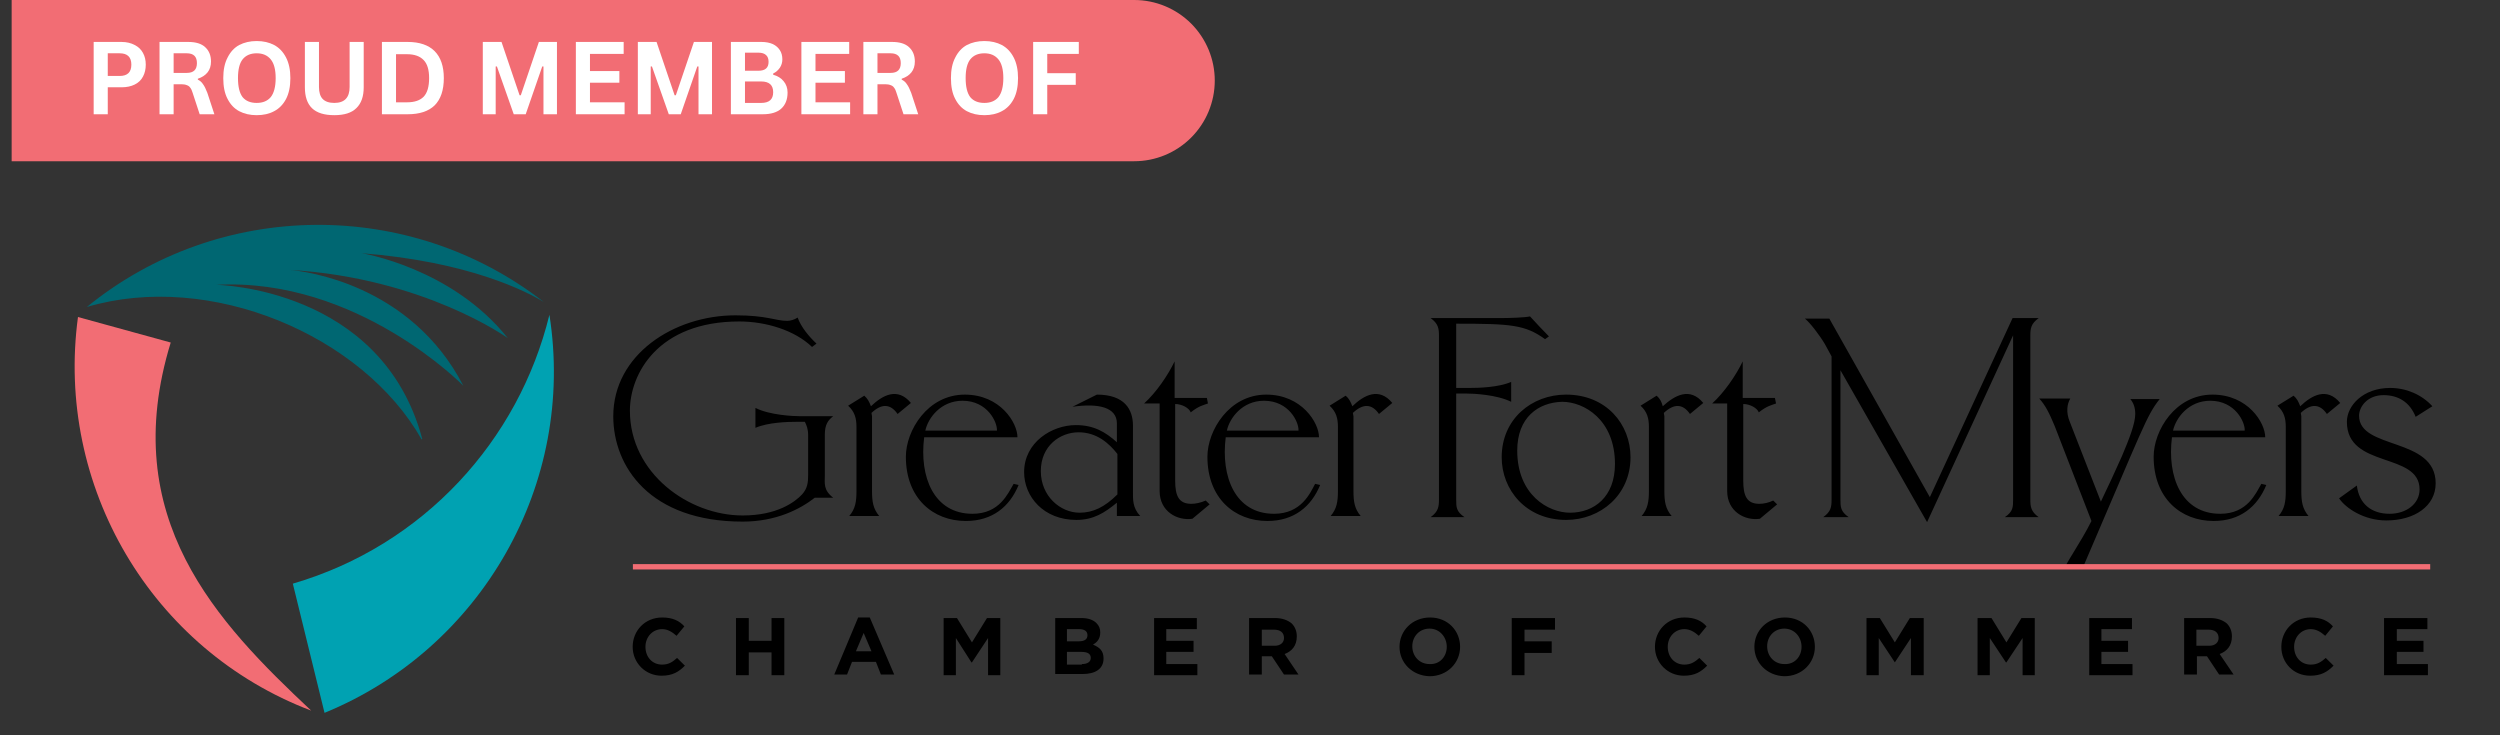 <svg xmlns="http://www.w3.org/2000/svg" xmlns:xlink="http://www.w3.org/1999/xlink" width="170" zoomAndPan="magnify" viewBox="0 0 127.5 37.5" height="50" preserveAspectRatio="xMidYMid meet" version="1.0"><rect x="0" y="0" width="127.5" height="37.5" fill="#333333" stroke="none"/><defs><g/><clipPath id="58ca532df0"><path d="M 58 16 L 124.445 16 L 124.445 29 L 58 29 Z M 58 16 " clip-rule="nonzero"/></clipPath><clipPath id="db04eaa8cf"><path d="M 32 28 L 124.219 28 L 124.219 30 L 32 30 Z M 32 28 " clip-rule="nonzero"/></clipPath><clipPath id="deb7ace301"><path d="M 14 16 L 29 16 L 29 36.324 L 14 36.324 Z M 14 16 " clip-rule="nonzero"/></clipPath><clipPath id="33a2a13e8f"><path d="M 3.805 16 L 16 16 L 16 36.324 L 3.805 36.324 Z M 3.805 16 " clip-rule="nonzero"/></clipPath><clipPath id="b0b659442f"><path d="M 4 11.473 L 28 11.473 L 28 23 L 4 23 Z M 4 11.473 " clip-rule="nonzero"/></clipPath><clipPath id="8de9fb7d13"><path d="M 0.594 0 L 61.965 0 L 61.965 8.223 L 0.594 8.223 Z M 0.594 0 " clip-rule="nonzero"/></clipPath><clipPath id="af13fa887d"><path d="M -2.258 0 L 57.844 0 C 58.934 0 59.98 0.434 60.75 1.203 C 61.52 1.977 61.953 3.02 61.953 4.109 C 61.953 5.199 61.52 6.246 60.75 7.016 C 59.98 7.789 58.934 8.223 57.844 8.223 L -2.258 8.223 C -3.348 8.223 -4.395 7.789 -5.164 7.016 C -5.938 6.246 -6.371 5.199 -6.371 4.109 C -6.371 3.02 -5.938 1.977 -5.164 1.203 C -4.395 0.434 -3.348 0 -2.258 0 Z M -2.258 0 " clip-rule="nonzero"/></clipPath></defs><path fill="#000000" d="M 32.266 32.988 C 32.266 32.168 32.891 31.492 33.77 31.492 C 34.305 31.492 34.645 31.66 34.902 31.945 L 34.504 32.426 C 34.277 32.227 34.051 32.086 33.77 32.086 C 33.285 32.086 32.918 32.48 32.918 32.988 C 32.918 33.5 33.258 33.895 33.77 33.895 C 34.109 33.895 34.305 33.754 34.531 33.555 L 34.93 33.949 C 34.617 34.262 34.305 34.461 33.738 34.461 C 32.918 34.461 32.266 33.809 32.266 32.988 M 37.535 31.52 L 38.188 31.52 L 38.188 32.68 L 39.348 32.68 L 39.348 31.52 L 40 31.52 L 40 34.434 L 39.348 34.434 L 39.348 33.273 L 38.188 33.273 L 38.188 34.434 L 37.535 34.434 L 37.535 31.52 M 43.766 31.492 L 44.359 31.492 L 45.605 34.402 L 44.926 34.402 L 44.672 33.754 L 43.453 33.754 L 43.199 34.402 L 42.547 34.402 L 43.766 31.492 M 44.445 33.215 L 44.047 32.281 L 43.652 33.215 Z M 48.125 31.52 L 48.805 31.52 L 49.57 32.762 L 50.336 31.52 L 51.016 31.52 L 51.016 34.434 L 50.391 34.434 L 50.391 32.539 L 49.57 33.781 L 49.543 33.781 L 48.75 32.539 L 48.75 34.434 L 48.125 34.434 L 48.125 31.52 M 53.789 31.52 L 55.148 31.52 C 55.488 31.52 55.742 31.605 55.914 31.773 C 56.055 31.914 56.113 32.059 56.113 32.254 C 56.113 32.594 55.941 32.762 55.742 32.875 C 56.082 33.02 56.281 33.188 56.281 33.582 C 56.281 34.121 55.855 34.375 55.207 34.375 L 53.816 34.375 L 53.816 31.52 M 55.008 32.707 C 55.289 32.707 55.461 32.621 55.461 32.395 C 55.461 32.199 55.32 32.086 55.035 32.086 L 54.414 32.086 L 54.414 32.707 Z M 55.176 33.867 C 55.461 33.867 55.629 33.754 55.629 33.555 C 55.629 33.355 55.488 33.246 55.148 33.246 L 54.414 33.246 L 54.414 33.895 L 55.176 33.895 Z M 58.859 31.52 L 61.039 31.52 L 61.039 32.086 L 59.48 32.086 L 59.48 32.68 L 60.871 32.68 L 60.871 33.246 L 59.48 33.246 L 59.48 33.867 L 61.066 33.867 L 61.066 34.434 L 58.859 34.434 L 58.859 31.52 M 63.703 31.52 L 65.031 31.52 C 65.402 31.52 65.684 31.633 65.883 31.801 C 66.051 31.973 66.137 32.199 66.137 32.453 C 66.137 32.934 65.883 33.215 65.516 33.355 L 66.223 34.402 L 65.484 34.402 L 64.863 33.469 L 64.352 33.469 L 64.352 34.402 L 63.703 34.402 L 63.703 31.52 M 65.004 32.934 C 65.316 32.934 65.484 32.762 65.484 32.539 C 65.484 32.254 65.289 32.113 64.977 32.113 L 64.352 32.113 L 64.352 32.934 Z M 71.375 32.988 C 71.375 32.168 72.027 31.492 72.934 31.492 C 73.84 31.492 74.465 32.168 74.465 32.988 C 74.465 33.809 73.812 34.488 72.906 34.488 C 72.027 34.461 71.375 33.809 71.375 32.988 M 73.785 32.988 C 73.785 32.48 73.414 32.059 72.906 32.059 C 72.395 32.059 72.027 32.453 72.027 32.961 C 72.027 33.469 72.395 33.867 72.906 33.867 C 73.445 33.895 73.785 33.469 73.785 32.988 Z M 77.098 31.52 L 79.305 31.52 L 79.305 32.113 L 77.75 32.113 L 77.75 32.707 L 79.137 32.707 L 79.137 33.301 L 77.75 33.301 L 77.75 34.434 L 77.098 34.434 L 77.098 31.52 M 84.402 32.988 C 84.402 32.168 85.027 31.492 85.902 31.492 C 86.441 31.492 86.781 31.66 87.035 31.945 L 86.641 32.426 C 86.414 32.227 86.188 32.086 85.902 32.086 C 85.422 32.086 85.055 32.48 85.055 32.988 C 85.055 33.5 85.395 33.895 85.902 33.895 C 86.242 33.895 86.441 33.754 86.668 33.555 L 87.066 33.949 C 86.754 34.262 86.441 34.461 85.875 34.461 C 85.055 34.461 84.402 33.809 84.402 32.988 M 89.473 32.988 C 89.473 32.168 90.125 31.492 91.031 31.492 C 91.938 31.492 92.559 32.168 92.559 32.988 C 92.559 33.809 91.906 34.488 91 34.488 C 90.125 34.461 89.473 33.809 89.473 32.988 M 91.879 32.988 C 91.879 32.48 91.512 32.059 91 32.059 C 90.492 32.059 90.125 32.453 90.125 32.961 C 90.125 33.469 90.492 33.867 91 33.867 C 91.539 33.895 91.879 33.469 91.879 32.988 Z M 95.191 31.52 L 95.871 31.52 L 96.637 32.762 L 97.402 31.52 L 98.109 31.52 L 98.109 34.434 L 97.457 34.434 L 97.457 32.539 L 96.637 33.781 L 95.816 32.539 L 95.816 34.434 L 95.191 34.434 L 95.191 31.52 M 100.855 31.52 L 101.566 31.52 L 102.328 32.762 L 103.094 31.52 L 103.773 31.52 L 103.773 34.434 L 103.152 34.434 L 103.152 32.539 L 102.328 33.781 L 102.301 33.781 L 101.48 32.539 L 101.48 34.434 L 100.855 34.434 L 100.855 31.52 M 106.551 31.52 L 108.73 31.52 L 108.73 32.086 L 107.172 32.086 L 107.172 32.68 L 108.531 32.68 L 108.531 33.246 L 107.172 33.246 L 107.172 33.867 L 108.758 33.867 L 108.758 34.434 L 106.551 34.434 L 106.551 31.52 M 111.391 31.52 L 112.723 31.52 C 113.09 31.52 113.375 31.633 113.574 31.801 C 113.742 31.973 113.828 32.199 113.828 32.453 C 113.828 32.934 113.574 33.215 113.203 33.355 L 113.914 34.402 L 113.176 34.402 L 112.555 33.469 L 112.043 33.469 L 112.043 34.402 L 111.391 34.402 L 111.391 31.52 M 112.668 32.934 C 112.977 32.934 113.148 32.762 113.148 32.539 C 113.148 32.254 112.949 32.113 112.637 32.113 L 112.016 32.113 L 112.016 32.934 Z M 116.348 32.988 C 116.348 32.168 116.973 31.492 117.848 31.492 C 118.387 31.492 118.727 31.66 118.98 31.945 L 118.586 32.426 C 118.359 32.227 118.133 32.086 117.848 32.086 C 117.367 32.086 117 32.48 117 32.988 C 117 33.5 117.34 33.895 117.848 33.895 C 118.188 33.895 118.387 33.754 118.613 33.555 L 119.012 33.949 C 118.699 34.262 118.387 34.461 117.82 34.461 C 116.973 34.461 116.348 33.809 116.348 32.988 M 121.586 31.52 L 123.797 31.52 L 123.797 32.086 L 122.238 32.086 L 122.238 32.68 L 123.598 32.68 L 123.598 33.246 L 122.238 33.246 L 122.238 33.867 L 123.824 33.867 L 123.824 34.434 L 121.586 34.434 L 121.586 31.52 M 46.457 20.551 L 45.777 21.113 C 45.406 20.578 44.953 20.578 44.445 21.059 C 44.445 21.113 44.473 21.172 44.473 21.227 L 44.473 25.043 C 44.473 25.582 44.531 25.949 44.84 26.316 L 43.312 26.316 C 43.625 25.949 43.68 25.582 43.68 25.043 L 43.68 21.766 C 43.68 21.34 43.594 21 43.254 20.691 L 44.078 20.18 C 44.246 20.324 44.332 20.492 44.418 20.719 C 45.012 20.152 45.777 19.73 46.457 20.551 M 51.949 24.734 C 51.496 25.836 50.617 26.57 49.258 26.57 C 47.586 26.57 46.199 25.414 46.199 23.293 C 46.199 21.961 47.305 20.125 49.203 20.125 C 51.016 20.125 51.891 21.566 51.891 22.301 L 47.133 22.301 C 46.879 24.309 47.617 26.203 49.598 26.203 C 50.984 26.203 51.41 25.156 51.695 24.676 L 51.949 24.734 M 50.844 21.961 C 50.871 21.539 50.363 20.438 49.09 20.438 C 47.984 20.438 47.332 21.312 47.191 21.961 Z M 67.328 24.734 C 66.875 25.836 65.996 26.57 64.637 26.57 C 62.965 26.57 61.578 25.414 61.578 23.293 C 61.578 21.961 62.684 20.125 64.578 20.125 C 66.391 20.125 67.27 21.566 67.27 22.301 L 62.512 22.301 C 62.258 24.309 62.992 26.203 64.977 26.203 C 66.363 26.203 66.816 25.156 67.07 24.676 L 67.328 24.734 M 66.223 21.961 C 66.25 21.539 65.742 20.438 64.465 20.438 C 63.363 20.438 62.711 21.312 62.57 21.961 Z M 115.582 24.734 C 115.129 25.836 114.254 26.57 112.895 26.57 C 111.223 26.57 109.836 25.414 109.836 23.293 C 109.836 21.961 110.938 20.125 112.836 20.125 C 114.648 20.125 115.527 21.566 115.527 22.301 L 110.77 22.301 C 110.516 24.309 111.25 26.203 113.234 26.203 C 114.621 26.203 115.047 25.156 115.328 24.676 L 115.582 24.734 M 114.48 21.961 C 114.508 21.539 113.996 20.438 112.723 20.438 C 111.617 20.438 110.969 21.312 110.824 21.961 Z M 55.941 20.125 C 57.359 20.125 57.781 20.887 57.781 21.707 L 57.781 25.043 C 57.781 25.469 57.754 25.895 58.152 26.316 L 56.961 26.316 L 56.961 25.637 C 56.34 26.148 55.773 26.516 54.895 26.516 C 53.223 26.516 52.23 25.328 52.23 24.082 C 52.23 22.555 53.648 21.68 54.867 21.68 C 55.773 21.68 56.367 22.02 56.961 22.555 L 56.961 21.594 C 56.961 20.773 56.027 20.551 54.695 20.746 L 55.941 20.125 M 55.008 22.047 C 54.074 22.047 53.082 22.727 53.082 24.027 C 53.082 25.301 54.074 26.148 55.062 26.148 C 55.742 26.148 56.34 25.863 56.988 25.215 L 56.988 23.152 C 56.566 22.613 55.941 22.047 55.008 22.047 Z M 55.008 22.047 " fill-opacity="1" fill-rule="nonzero"/><g clip-path="url(#58ca532df0)"><path fill="#000000" d="M 58.348 20.578 C 58.973 20.012 59.566 19.137 59.906 18.43 L 59.906 20.293 L 61.551 20.293 L 61.605 20.578 C 61.379 20.664 61.152 20.691 60.727 21.031 C 60.645 20.805 60.273 20.605 59.934 20.605 L 59.934 24.508 C 59.934 25.27 60.105 25.695 60.758 25.695 C 60.984 25.695 61.238 25.637 61.492 25.527 L 61.691 25.723 L 60.812 26.457 C 60.047 26.57 59.141 26.09 59.141 25.043 L 59.141 20.578 L 58.348 20.578 M 71.008 20.551 L 70.328 21.113 C 69.961 20.578 69.508 20.578 68.996 21.059 C 68.996 21.113 69.027 21.172 69.027 21.227 L 69.027 25.043 C 69.027 25.582 69.082 25.949 69.395 26.316 L 67.863 26.316 C 68.176 25.949 68.234 25.582 68.234 25.043 L 68.234 21.766 C 68.234 21.34 68.148 21 67.809 20.691 L 68.629 20.18 C 68.801 20.324 68.883 20.492 68.969 20.719 C 69.562 20.152 70.328 19.73 71.008 20.551 M 78.797 17.297 L 78.996 17.156 C 78.684 16.844 78.344 16.477 78.031 16.137 C 77.777 16.195 77.012 16.223 76.445 16.223 L 72.961 16.223 C 73.359 16.508 73.387 16.762 73.387 17.129 L 73.387 25.469 C 73.387 25.836 73.359 26.09 72.961 26.375 L 74.691 26.375 C 74.266 26.09 74.266 25.863 74.266 25.469 L 74.266 20.07 L 74.773 20.07 C 75.145 20.07 76.332 20.125 77.07 20.492 L 77.07 19.477 C 76.418 19.758 75.426 19.785 74.945 19.785 L 74.266 19.785 L 74.266 16.508 C 77.07 16.508 77.777 16.562 78.797 17.297 M 83.156 23.32 C 83.156 25.242 81.629 26.516 79.871 26.516 C 77.832 26.516 76.586 24.988 76.586 23.32 C 76.586 21.367 78.117 20.125 79.871 20.125 C 81.91 20.125 83.156 21.625 83.156 23.32 M 77.379 22.98 C 77.379 25.242 78.965 26.148 80.07 26.148 C 81.289 26.148 82.363 25.355 82.363 23.66 C 82.363 21.398 80.777 20.492 79.676 20.492 C 78.457 20.52 77.379 21.285 77.379 22.98 Z M 86.867 20.551 L 86.188 21.113 C 85.82 20.578 85.367 20.578 84.855 21.059 C 84.855 21.113 84.883 21.172 84.883 21.227 L 84.883 25.043 C 84.883 25.582 84.941 25.949 85.254 26.316 L 83.723 26.316 C 84.035 25.949 84.094 25.582 84.094 25.043 L 84.094 21.766 C 84.094 21.34 84.008 21 83.668 20.691 L 84.488 20.18 C 84.656 20.324 84.742 20.492 84.801 20.719 C 85.422 20.152 86.188 19.73 86.867 20.551 M 87.32 20.578 C 87.941 20.012 88.539 19.137 88.879 18.43 L 88.879 20.293 L 90.52 20.293 L 90.578 20.578 C 90.352 20.664 90.125 20.691 89.699 21.031 C 89.613 20.805 89.246 20.605 88.906 20.605 L 88.906 24.508 C 88.906 25.27 89.074 25.695 89.727 25.695 C 89.953 25.695 90.207 25.637 90.434 25.527 L 90.633 25.723 L 89.754 26.457 C 88.992 26.57 88.086 26.09 88.086 25.043 L 88.086 20.578 L 87.32 20.578 M 93.863 25.469 C 93.863 25.836 93.863 26.09 94.285 26.375 L 92.984 26.375 C 93.379 26.09 93.41 25.863 93.41 25.469 L 93.41 18.176 L 93.07 17.551 C 92.785 17.07 92.305 16.449 92.051 16.25 L 93.297 16.25 L 98.422 25.355 L 102.641 16.223 L 103.973 16.223 C 103.574 16.508 103.547 16.762 103.547 17.129 L 103.547 25.469 C 103.547 25.836 103.574 26.09 103.973 26.375 L 102.246 26.375 C 102.668 26.09 102.668 25.863 102.668 25.469 L 102.668 17.102 L 98.281 26.629 L 93.863 18.883 L 93.863 25.469 M 104.793 21.738 C 104.512 21.059 104.312 20.664 104 20.324 L 105.586 20.324 C 105.418 20.605 105.359 21.031 105.559 21.512 L 107.145 25.582 C 107.512 24.82 107.879 24.027 108.219 23.262 C 108.59 22.387 108.898 21.594 108.898 21.113 C 108.898 20.805 108.816 20.551 108.645 20.352 L 110.145 20.352 C 109.465 21.199 109.27 21.879 106.238 28.918 L 105.359 28.918 C 105.16 29.031 106.152 27.617 106.664 26.57 L 104.793 21.738 M 119.352 20.551 L 118.672 21.113 C 118.301 20.578 117.848 20.578 117.34 21.059 C 117.34 21.113 117.367 21.172 117.367 21.227 L 117.367 25.043 C 117.367 25.582 117.426 25.949 117.734 26.316 L 116.207 26.316 C 116.52 25.949 116.574 25.582 116.574 25.043 L 116.574 21.766 C 116.574 21.34 116.488 21 116.148 20.691 L 116.973 20.18 C 117.141 20.324 117.227 20.492 117.312 20.719 C 117.906 20.152 118.672 19.73 119.352 20.551 M 123.199 21.258 C 122.891 20.492 122.297 20.152 121.559 20.152 C 120.738 20.152 120.312 20.746 120.312 21.199 C 120.312 22.953 124.219 22.273 124.219 24.648 C 124.219 25.809 123.145 26.543 121.699 26.543 C 120.566 26.543 119.633 25.922 119.293 25.414 L 120.199 24.762 C 120.312 25.695 120.938 26.203 121.871 26.203 C 122.719 26.203 123.398 25.695 123.398 24.961 C 123.398 23.039 119.691 23.914 119.691 21.512 C 119.691 20.691 120.512 19.785 121.898 19.785 C 122.719 19.785 123.512 20.125 124.051 20.719 L 123.199 21.258 " fill-opacity="1" fill-rule="nonzero"/></g><g clip-path="url(#db04eaa8cf)"><path stroke-linecap="butt" transform="matrix(0.283, 0, 0, 0.283, 3.806, 11.19)" fill="none" stroke-linejoin="miter" d="M 100.606 62.602 L 424.504 62.602 " stroke="#f26d74" stroke-width="0.964" stroke-opacity="1" stroke-miterlimit="4"/></g><g clip-path="url(#deb7ace301)"><path fill="#00a2b2" d="M 16.551 36.355 C 24.562 33.074 29.379 24.676 28.02 16.055 C 26.461 22.445 21.617 27.816 14.934 29.766 L 16.551 36.355 " fill-opacity="1" fill-rule="nonzero"/></g><g clip-path="url(#33a2a13e8f)"><path fill="#f26d74" d="M 3.977 16.168 C 2.816 24.762 7.688 33.133 15.871 36.242 C 11.082 31.746 5.957 26.43 8.707 17.469 L 3.977 16.168 " fill-opacity="1" fill-rule="nonzero"/></g><g clip-path="url(#b0b659442f)"><path fill="#006772" d="M 11.027 14.527 C 18.219 14.133 23.629 19.672 23.629 19.672 C 20.938 14.469 15.5 13.82 14.738 13.762 L 14.652 13.762 L 14.738 13.762 C 21.617 14.16 25.895 17.242 25.895 17.242 C 23.035 13.648 18.445 12.914 18.445 12.914 C 23.914 13.34 26.859 14.867 27.734 15.402 C 20.91 10.086 11.195 10.145 4.43 15.656 C 10.715 13.793 18.504 17.102 21.504 22.414 L 21.535 22.387 C 19.465 14.641 11.027 14.527 11.027 14.527 " fill-opacity="1" fill-rule="nonzero"/></g><path fill="#000000" d="M 42.066 24.227 L 42.066 22.16 C 42.066 21.652 42.234 21.426 42.492 21.227 L 40.82 21.227 C 40.453 21.227 39.262 21.172 38.527 20.805 L 38.527 21.82 C 39.176 21.539 40.168 21.512 40.648 21.512 L 41.047 21.512 C 41.133 21.68 41.215 21.879 41.215 22.188 L 41.215 24.227 C 41.215 24.594 41.188 24.902 40.906 25.215 C 40.535 25.609 39.629 26.289 37.875 26.289 C 35.129 26.289 32.125 24.141 32.125 20.945 C 32.125 19.078 33.543 16.395 37.703 16.395 C 39.062 16.395 40.535 16.844 41.414 17.695 L 41.641 17.523 C 41.273 17.184 40.848 16.676 40.68 16.195 C 40.508 16.309 40.309 16.363 40.141 16.363 C 39.547 16.363 39.121 16.082 37.508 16.082 C 34.363 16.082 31.277 18.09 31.277 21.227 C 31.277 23.801 33.145 26.602 37.875 26.602 C 39.574 26.602 40.793 25.977 41.555 25.383 L 42.492 25.383 C 41.98 24.988 42.066 24.648 42.066 24.227 " fill-opacity="1" fill-rule="nonzero"/><g clip-path="url(#8de9fb7d13)"><g clip-path="url(#af13fa887d)"><path fill="#f26d74" d="M -6.371 0 L 61.965 0 L 61.965 8.223 L -6.371 8.223 Z M -6.371 0 " fill-opacity="1" fill-rule="nonzero"/></g></g><g fill="#ffffff" fill-opacity="1"><g transform="translate(4.293, 5.827)"><g><path d="M 1.906 -3.688 C 2.164 -3.688 2.391 -3.633 2.578 -3.531 C 2.766 -3.438 2.906 -3.301 3 -3.125 C 3.094 -2.957 3.141 -2.758 3.141 -2.531 C 3.141 -2.301 3.094 -2.098 3 -1.922 C 2.906 -1.742 2.766 -1.609 2.578 -1.516 C 2.391 -1.422 2.164 -1.375 1.906 -1.375 L 1.203 -1.375 L 1.203 0 L 0.484 0 L 0.484 -3.688 Z M 1.812 -1.953 C 2.207 -1.953 2.406 -2.145 2.406 -2.531 C 2.406 -2.914 2.207 -3.109 1.812 -3.109 L 1.203 -3.109 L 1.203 -1.953 Z M 1.812 -1.953 "/></g></g><g transform="translate(7.652, 5.827)"><g><path d="M 0.484 0 L 0.484 -3.688 L 1.953 -3.688 C 2.336 -3.688 2.625 -3.598 2.812 -3.422 C 3.008 -3.242 3.109 -3 3.109 -2.688 C 3.109 -2.469 3.051 -2.285 2.938 -2.141 C 2.82 -1.992 2.656 -1.883 2.438 -1.812 L 2.438 -1.766 C 2.551 -1.711 2.641 -1.633 2.703 -1.531 C 2.773 -1.438 2.848 -1.289 2.922 -1.094 L 3.281 0 L 2.531 0 L 2.172 -1.094 C 2.141 -1.207 2.098 -1.297 2.047 -1.359 C 2.004 -1.422 1.945 -1.461 1.875 -1.484 C 1.801 -1.516 1.707 -1.531 1.594 -1.531 L 1.203 -1.531 L 1.203 0 Z M 1.875 -2.109 C 2.219 -2.109 2.391 -2.273 2.391 -2.609 C 2.391 -2.941 2.219 -3.109 1.875 -3.109 L 1.203 -3.109 L 1.203 -2.109 Z M 1.875 -2.109 "/></g></g><g transform="translate(11.09, 5.827)"><g><path d="M 2 0.047 C 1.664 0.047 1.367 -0.02 1.109 -0.156 C 0.859 -0.289 0.66 -0.5 0.516 -0.781 C 0.367 -1.062 0.297 -1.414 0.297 -1.844 C 0.297 -2.258 0.367 -2.609 0.516 -2.891 C 0.66 -3.18 0.859 -3.395 1.109 -3.531 C 1.367 -3.664 1.664 -3.734 2 -3.734 C 2.344 -3.734 2.641 -3.664 2.891 -3.531 C 3.148 -3.395 3.352 -3.18 3.5 -2.891 C 3.645 -2.609 3.719 -2.258 3.719 -1.844 C 3.719 -1.414 3.645 -1.062 3.5 -0.781 C 3.352 -0.5 3.148 -0.289 2.891 -0.156 C 2.641 -0.02 2.344 0.047 2 0.047 Z M 2 -0.578 C 2.312 -0.578 2.551 -0.676 2.719 -0.875 C 2.883 -1.082 2.969 -1.406 2.969 -1.844 C 2.969 -2.281 2.883 -2.598 2.719 -2.797 C 2.551 -3.004 2.312 -3.109 2 -3.109 C 1.688 -3.109 1.445 -3.004 1.281 -2.797 C 1.125 -2.598 1.047 -2.281 1.047 -1.844 C 1.047 -1.406 1.125 -1.082 1.281 -0.875 C 1.445 -0.676 1.688 -0.578 2 -0.578 Z M 2 -0.578 "/></g></g><g transform="translate(15.096, 5.827)"><g><path d="M 1.953 0.047 C 1.441 0.047 1.062 -0.07 0.812 -0.312 C 0.57 -0.551 0.453 -0.906 0.453 -1.375 L 0.453 -3.688 L 1.172 -3.688 L 1.172 -1.391 C 1.172 -1.117 1.234 -0.914 1.359 -0.781 C 1.492 -0.645 1.691 -0.578 1.953 -0.578 C 2.473 -0.578 2.734 -0.848 2.734 -1.391 L 2.734 -3.688 L 3.453 -3.688 L 3.453 -1.375 C 3.453 -0.906 3.328 -0.551 3.078 -0.312 C 2.836 -0.07 2.461 0.047 1.953 0.047 Z M 1.953 0.047 "/></g></g><g transform="translate(18.994, 5.827)"><g><path d="M 1.797 -3.688 C 2.398 -3.688 2.859 -3.531 3.172 -3.219 C 3.484 -2.906 3.641 -2.445 3.641 -1.844 C 3.641 -1.227 3.484 -0.766 3.172 -0.453 C 2.859 -0.148 2.398 0 1.797 0 L 0.484 0 L 0.484 -3.688 Z M 1.766 -0.609 C 2.141 -0.609 2.422 -0.703 2.609 -0.891 C 2.797 -1.086 2.891 -1.406 2.891 -1.844 C 2.891 -2.27 2.797 -2.578 2.609 -2.766 C 2.422 -2.961 2.141 -3.062 1.766 -3.062 L 1.203 -3.062 L 1.203 -0.609 Z M 1.766 -0.609 "/></g></g><g transform="translate(22.925, 5.827)"><g/></g><g transform="translate(24.139, 5.827)"><g><path d="M 1.141 0 L 0.484 0 L 0.484 -3.688 L 1.438 -3.688 L 2.359 -0.969 L 2.422 -0.969 L 3.344 -3.688 L 4.266 -3.688 L 4.266 0 L 3.578 0 L 3.578 -2.438 L 3.516 -2.438 L 2.672 0 L 2.062 0 L 1.203 -2.438 L 1.141 -2.438 Z M 1.141 0 "/></g></g><g transform="translate(28.885, 5.827)"><g><path d="M 1.203 -1.609 L 1.203 -0.609 L 2.969 -0.609 L 2.969 0 L 0.484 0 L 0.484 -3.688 L 2.922 -3.688 L 2.922 -3.078 L 1.203 -3.078 L 1.203 -2.203 L 2.703 -2.203 L 2.703 -1.609 Z M 1.203 -1.609 "/></g></g><g transform="translate(32.046, 5.827)"><g><path d="M 1.141 0 L 0.484 0 L 0.484 -3.688 L 1.438 -3.688 L 2.359 -0.969 L 2.422 -0.969 L 3.344 -3.688 L 4.266 -3.688 L 4.266 0 L 3.578 0 L 3.578 -2.438 L 3.516 -2.438 L 2.672 0 L 2.062 0 L 1.203 -2.438 L 1.141 -2.438 Z M 1.141 0 "/></g></g><g transform="translate(36.791, 5.827)"><g><path d="M 0.484 0 L 0.484 -3.688 L 2.047 -3.688 C 2.273 -3.688 2.469 -3.648 2.625 -3.578 C 2.781 -3.504 2.898 -3.398 2.984 -3.266 C 3.066 -3.141 3.109 -2.984 3.109 -2.797 C 3.109 -2.641 3.066 -2.5 2.984 -2.375 C 2.898 -2.25 2.785 -2.148 2.641 -2.078 L 2.641 -2.016 C 2.867 -1.953 3.047 -1.844 3.172 -1.688 C 3.305 -1.531 3.375 -1.336 3.375 -1.109 C 3.375 -0.754 3.266 -0.477 3.047 -0.281 C 2.836 -0.094 2.523 0 2.109 0 Z M 1.891 -2.219 C 2.234 -2.219 2.406 -2.367 2.406 -2.672 C 2.406 -2.828 2.363 -2.941 2.281 -3.016 C 2.195 -3.098 2.066 -3.141 1.891 -3.141 L 1.203 -3.141 L 1.203 -2.219 Z M 2.031 -0.578 C 2.438 -0.578 2.641 -0.758 2.641 -1.125 C 2.641 -1.488 2.438 -1.672 2.031 -1.672 L 1.203 -1.672 L 1.203 -0.578 Z M 2.031 -0.578 "/></g></g><g transform="translate(40.387, 5.827)"><g><path d="M 1.203 -1.609 L 1.203 -0.609 L 2.969 -0.609 L 2.969 0 L 0.484 0 L 0.484 -3.688 L 2.922 -3.688 L 2.922 -3.078 L 1.203 -3.078 L 1.203 -2.203 L 2.703 -2.203 L 2.703 -1.609 Z M 1.203 -1.609 "/></g></g><g transform="translate(43.548, 5.827)"><g><path d="M 0.484 0 L 0.484 -3.688 L 1.953 -3.688 C 2.336 -3.688 2.625 -3.598 2.812 -3.422 C 3.008 -3.242 3.109 -3 3.109 -2.688 C 3.109 -2.469 3.051 -2.285 2.938 -2.141 C 2.82 -1.992 2.656 -1.883 2.438 -1.812 L 2.438 -1.766 C 2.551 -1.711 2.641 -1.633 2.703 -1.531 C 2.773 -1.438 2.848 -1.289 2.922 -1.094 L 3.281 0 L 2.531 0 L 2.172 -1.094 C 2.141 -1.207 2.098 -1.297 2.047 -1.359 C 2.004 -1.422 1.945 -1.461 1.875 -1.484 C 1.801 -1.516 1.707 -1.531 1.594 -1.531 L 1.203 -1.531 L 1.203 0 Z M 1.875 -2.109 C 2.219 -2.109 2.391 -2.273 2.391 -2.609 C 2.391 -2.941 2.219 -3.109 1.875 -3.109 L 1.203 -3.109 L 1.203 -2.109 Z M 1.875 -2.109 "/></g></g><g transform="translate(46.986, 5.827)"><g/></g><g transform="translate(48.201, 5.827)"><g><path d="M 2 0.047 C 1.664 0.047 1.367 -0.02 1.109 -0.156 C 0.859 -0.289 0.66 -0.5 0.516 -0.781 C 0.367 -1.062 0.297 -1.414 0.297 -1.844 C 0.297 -2.258 0.367 -2.609 0.516 -2.891 C 0.66 -3.18 0.859 -3.395 1.109 -3.531 C 1.367 -3.664 1.664 -3.734 2 -3.734 C 2.344 -3.734 2.641 -3.664 2.891 -3.531 C 3.148 -3.395 3.352 -3.18 3.5 -2.891 C 3.645 -2.609 3.719 -2.258 3.719 -1.844 C 3.719 -1.414 3.645 -1.062 3.5 -0.781 C 3.352 -0.5 3.148 -0.289 2.891 -0.156 C 2.641 -0.02 2.344 0.047 2 0.047 Z M 2 -0.578 C 2.312 -0.578 2.551 -0.676 2.719 -0.875 C 2.883 -1.082 2.969 -1.406 2.969 -1.844 C 2.969 -2.281 2.883 -2.598 2.719 -2.797 C 2.551 -3.004 2.312 -3.109 2 -3.109 C 1.688 -3.109 1.445 -3.004 1.281 -2.797 C 1.125 -2.598 1.047 -2.281 1.047 -1.844 C 1.047 -1.406 1.125 -1.082 1.281 -0.875 C 1.445 -0.676 1.688 -0.578 2 -0.578 Z M 2 -0.578 "/></g></g><g transform="translate(52.207, 5.827)"><g><path d="M 2.812 -3.688 L 2.812 -3.078 L 1.203 -3.078 L 1.203 -2.094 L 2.656 -2.094 L 2.656 -1.5 L 1.203 -1.5 L 1.203 0 L 0.484 0 L 0.484 -3.688 Z M 2.812 -3.688 "/></g></g></g></svg>